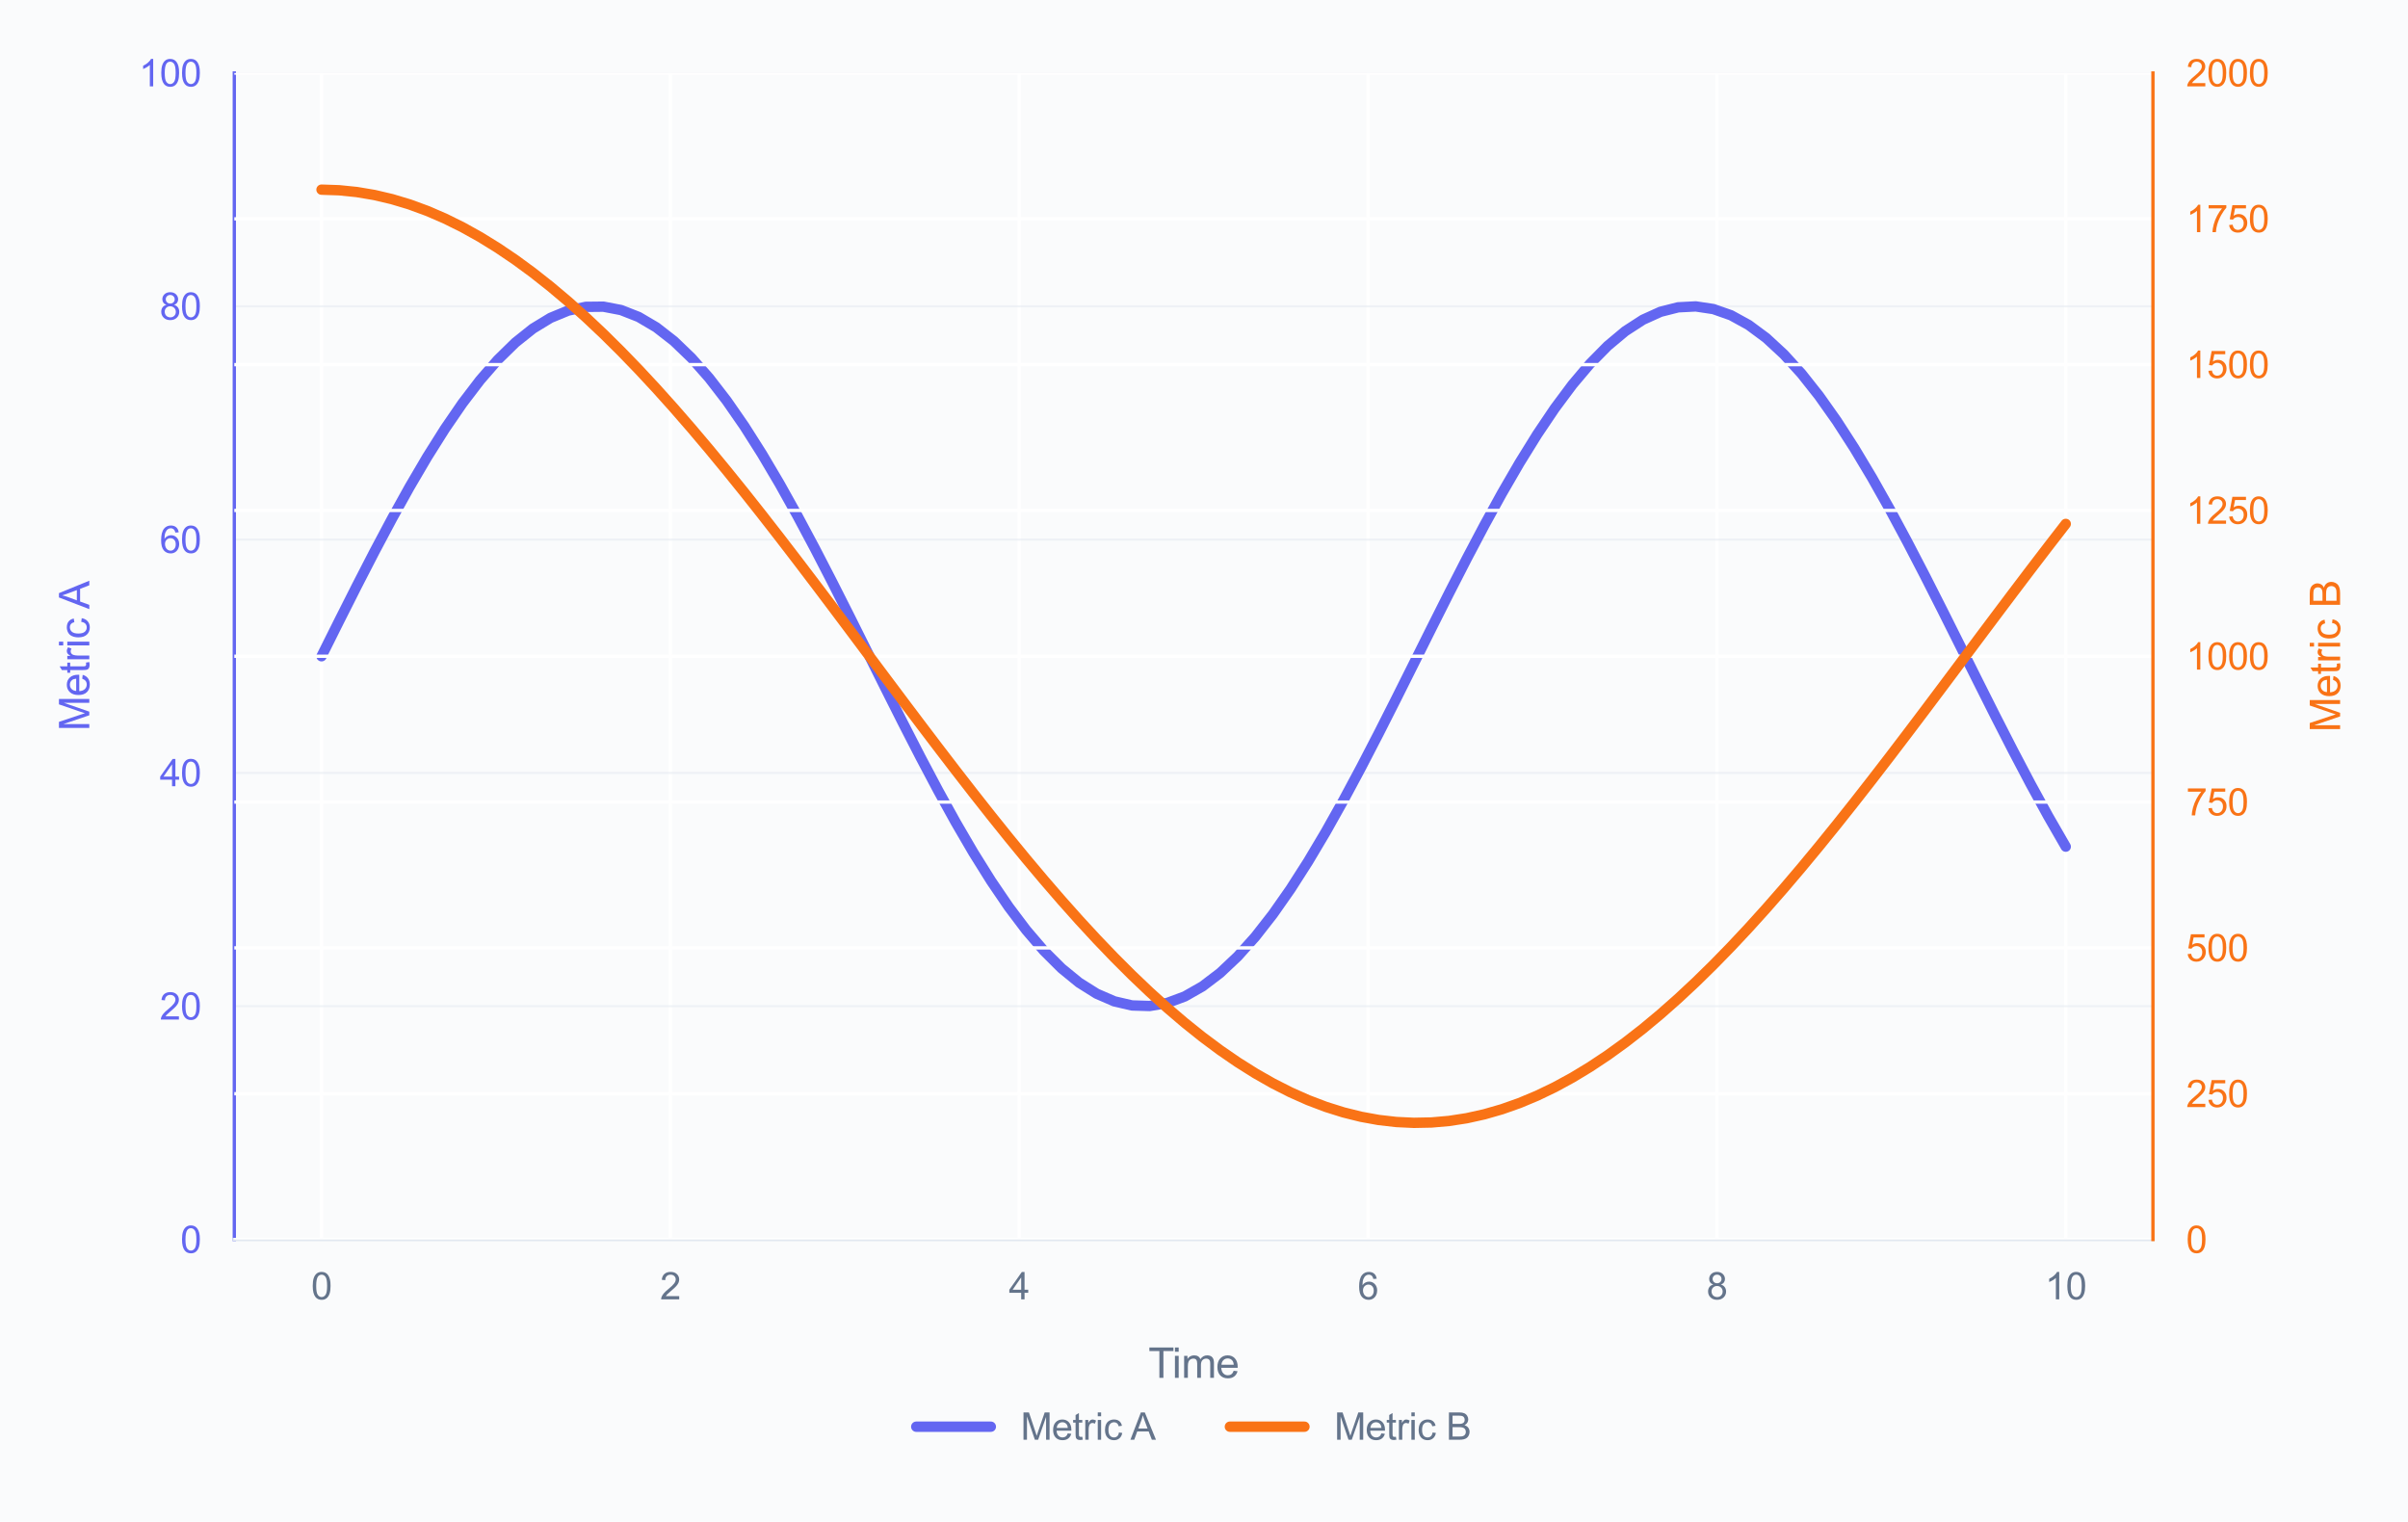 <?xml version="1.0" encoding="utf-8" standalone="no"?>
<!DOCTYPE svg PUBLIC "-//W3C//DTD SVG 1.1//EN"
  "http://www.w3.org/Graphics/SVG/1.1/DTD/svg11.dtd">
<svg xmlns:xlink="http://www.w3.org/1999/xlink" viewBox="0 0 581.265 367.295" xmlns="http://www.w3.org/2000/svg" version="1.1">
 <defs>
  <style type="text/css">*{stroke-linejoin: round; stroke-linecap: butt}</style>
 </defs>
 <g id="figure_1">
  <g id="patch_1">
   <path d="M 0 367.295 
L 581.265 367.295 
L 581.265 0 
L 0 0 
z
" style="fill: #fafbfc"/>
  </g>
  <g id="axes_1">
   <g id="patch_2">
    <path d="M 56.56 299.177 
L 519.7 299.177 
L 519.7 17.621 
L 56.56 17.621 
z
" style="fill: #fafbfc"/>
   </g>
   <g id="matplotlib.axis_1">
    <g id="xtick_1">
     <g id="line2d_1">
      <path d="M 77.612 299.177 
L 77.612 17.621 
" clip-path="url(#pa66fcb61be)" style="fill: none; stroke: #ffffff; stroke-width: 0.8; stroke-linecap: round"/>
     </g>
     <g id="text_1">
      <!-- 0 -->
      <g style="fill: #64748b" transform="translate(75.109 313.619) scale(0.09 -0.09)">
       <defs>
        <path id="ArialMT-30" d="M 266 2259 
Q 266 3072 433 3567 
Q 600 4063 929 4331 
Q 1259 4600 1759 4600 
Q 2128 4600 2406 4451 
Q 2684 4303 2865 4023 
Q 3047 3744 3150 3342 
Q 3253 2941 3253 2259 
Q 3253 1453 3087 958 
Q 2922 463 2592 192 
Q 2263 -78 1759 -78 
Q 1097 -78 719 397 
Q 266 969 266 2259 
z
M 844 2259 
Q 844 1131 1108 757 
Q 1372 384 1759 384 
Q 2147 384 2411 759 
Q 2675 1134 2675 2259 
Q 2675 3391 2411 3762 
Q 2147 4134 1753 4134 
Q 1366 4134 1134 3806 
Q 844 3388 844 2259 
z
" transform="scale(0.016)"/>
       </defs>
       <use xlink:href="#ArialMT-30"/>
      </g>
     </g>
    </g>
    <g id="xtick_2">
     <g id="line2d_2">
      <path d="M 161.819 299.177 
L 161.819 17.621 
" clip-path="url(#pa66fcb61be)" style="fill: none; stroke: #ffffff; stroke-width: 0.8; stroke-linecap: round"/>
     </g>
     <g id="text_2">
      <!-- 2 -->
      <g style="fill: #64748b" transform="translate(159.317 313.619) scale(0.09 -0.09)">
       <defs>
        <path id="ArialMT-32" d="M 3222 541 
L 3222 0 
L 194 0 
Q 188 203 259 391 
Q 375 700 629 1000 
Q 884 1300 1366 1694 
Q 2113 2306 2375 2664 
Q 2638 3022 2638 3341 
Q 2638 3675 2398 3904 
Q 2159 4134 1775 4134 
Q 1369 4134 1125 3890 
Q 881 3647 878 3216 
L 300 3275 
Q 359 3922 746 4261 
Q 1134 4600 1788 4600 
Q 2447 4600 2831 4234 
Q 3216 3869 3216 3328 
Q 3216 3053 3103 2787 
Q 2991 2522 2730 2228 
Q 2469 1934 1863 1422 
Q 1356 997 1212 845 
Q 1069 694 975 541 
L 3222 541 
z
" transform="scale(0.016)"/>
       </defs>
       <use xlink:href="#ArialMT-32"/>
      </g>
     </g>
    </g>
    <g id="xtick_3">
     <g id="line2d_3">
      <path d="M 246.026 299.177 
L 246.026 17.621 
" clip-path="url(#pa66fcb61be)" style="fill: none; stroke: #ffffff; stroke-width: 0.8; stroke-linecap: round"/>
     </g>
     <g id="text_3">
      <!-- 4 -->
      <g style="fill: #64748b" transform="translate(243.524 313.619) scale(0.09 -0.09)">
       <defs>
        <path id="ArialMT-34" d="M 2069 0 
L 2069 1097 
L 81 1097 
L 81 1613 
L 2172 4581 
L 2631 4581 
L 2631 1613 
L 3250 1613 
L 3250 1097 
L 2631 1097 
L 2631 0 
L 2069 0 
z
M 2069 1613 
L 2069 3678 
L 634 1613 
L 2069 1613 
z
" transform="scale(0.016)"/>
       </defs>
       <use xlink:href="#ArialMT-34"/>
      </g>
     </g>
    </g>
    <g id="xtick_4">
     <g id="line2d_4">
      <path d="M 330.233 299.177 
L 330.233 17.621 
" clip-path="url(#pa66fcb61be)" style="fill: none; stroke: #ffffff; stroke-width: 0.8; stroke-linecap: round"/>
     </g>
     <g id="text_4">
      <!-- 6 -->
      <g style="fill: #64748b" transform="translate(327.731 313.619) scale(0.09 -0.09)">
       <defs>
        <path id="ArialMT-36" d="M 3184 3459 
L 2625 3416 
Q 2550 3747 2413 3897 
Q 2184 4138 1850 4138 
Q 1581 4138 1378 3988 
Q 1113 3794 959 3422 
Q 806 3050 800 2363 
Q 1003 2672 1297 2822 
Q 1591 2972 1913 2972 
Q 2475 2972 2870 2558 
Q 3266 2144 3266 1488 
Q 3266 1056 3080 686 
Q 2894 316 2569 119 
Q 2244 -78 1831 -78 
Q 1128 -78 684 439 
Q 241 956 241 2144 
Q 241 3472 731 4075 
Q 1159 4600 1884 4600 
Q 2425 4600 2770 4297 
Q 3116 3994 3184 3459 
z
M 888 1484 
Q 888 1194 1011 928 
Q 1134 663 1356 523 
Q 1578 384 1822 384 
Q 2178 384 2434 671 
Q 2691 959 2691 1453 
Q 2691 1928 2437 2201 
Q 2184 2475 1800 2475 
Q 1419 2475 1153 2201 
Q 888 1928 888 1484 
z
" transform="scale(0.016)"/>
       </defs>
       <use xlink:href="#ArialMT-36"/>
      </g>
     </g>
    </g>
    <g id="xtick_5">
     <g id="line2d_5">
      <path d="M 414.441 299.177 
L 414.441 17.621 
" clip-path="url(#pa66fcb61be)" style="fill: none; stroke: #ffffff; stroke-width: 0.8; stroke-linecap: round"/>
     </g>
     <g id="text_5">
      <!-- 8 -->
      <g style="fill: #64748b" transform="translate(411.938 313.619) scale(0.09 -0.09)">
       <defs>
        <path id="ArialMT-38" d="M 1131 2484 
Q 781 2613 612 2850 
Q 444 3088 444 3419 
Q 444 3919 803 4259 
Q 1163 4600 1759 4600 
Q 2359 4600 2725 4251 
Q 3091 3903 3091 3403 
Q 3091 3084 2923 2848 
Q 2756 2613 2416 2484 
Q 2838 2347 3058 2040 
Q 3278 1734 3278 1309 
Q 3278 722 2862 322 
Q 2447 -78 1769 -78 
Q 1091 -78 675 323 
Q 259 725 259 1325 
Q 259 1772 486 2073 
Q 713 2375 1131 2484 
z
M 1019 3438 
Q 1019 3113 1228 2906 
Q 1438 2700 1772 2700 
Q 2097 2700 2305 2904 
Q 2513 3109 2513 3406 
Q 2513 3716 2298 3927 
Q 2084 4138 1766 4138 
Q 1444 4138 1231 3931 
Q 1019 3725 1019 3438 
z
M 838 1322 
Q 838 1081 952 856 
Q 1066 631 1291 507 
Q 1516 384 1775 384 
Q 2178 384 2440 643 
Q 2703 903 2703 1303 
Q 2703 1709 2433 1975 
Q 2163 2241 1756 2241 
Q 1359 2241 1098 1978 
Q 838 1716 838 1322 
z
" transform="scale(0.016)"/>
       </defs>
       <use xlink:href="#ArialMT-38"/>
      </g>
     </g>
    </g>
    <g id="xtick_6">
     <g id="line2d_6">
      <path d="M 498.648 299.177 
L 498.648 17.621 
" clip-path="url(#pa66fcb61be)" style="fill: none; stroke: #ffffff; stroke-width: 0.8; stroke-linecap: round"/>
     </g>
     <g id="text_6">
      <!-- 10 -->
      <g style="fill: #64748b" transform="translate(493.643 313.619) scale(0.09 -0.09)">
       <defs>
        <path id="ArialMT-31" d="M 2384 0 
L 1822 0 
L 1822 3584 
Q 1619 3391 1289 3197 
Q 959 3003 697 2906 
L 697 3450 
Q 1169 3672 1522 3987 
Q 1875 4303 2022 4600 
L 2384 4600 
L 2384 0 
z
" transform="scale(0.016)"/>
       </defs>
       <use xlink:href="#ArialMT-31"/>
       <use xlink:href="#ArialMT-30" transform="translate(55.615 0)"/>
      </g>
     </g>
    </g>
    <g id="text_7">
     <!-- Time -->
     <g style="fill: #64748b" transform="translate(277.207 332.566) scale(0.1 -0.1)">
      <defs>
       <path id="ArialMT-54" d="M 1659 0 
L 1659 4041 
L 150 4041 
L 150 4581 
L 3781 4581 
L 3781 4041 
L 2266 4041 
L 2266 0 
L 1659 0 
z
" transform="scale(0.016)"/>
       <path id="ArialMT-69" d="M 425 3934 
L 425 4581 
L 988 4581 
L 988 3934 
L 425 3934 
z
M 425 0 
L 425 3319 
L 988 3319 
L 988 0 
L 425 0 
z
" transform="scale(0.016)"/>
       <path id="ArialMT-6d" d="M 422 0 
L 422 3319 
L 925 3319 
L 925 2853 
Q 1081 3097 1340 3245 
Q 1600 3394 1931 3394 
Q 2300 3394 2536 3241 
Q 2772 3088 2869 2813 
Q 3263 3394 3894 3394 
Q 4388 3394 4653 3120 
Q 4919 2847 4919 2278 
L 4919 0 
L 4359 0 
L 4359 2091 
Q 4359 2428 4304 2576 
Q 4250 2725 4106 2815 
Q 3963 2906 3769 2906 
Q 3419 2906 3187 2673 
Q 2956 2441 2956 1928 
L 2956 0 
L 2394 0 
L 2394 2156 
Q 2394 2531 2256 2718 
Q 2119 2906 1806 2906 
Q 1569 2906 1367 2781 
Q 1166 2656 1075 2415 
Q 984 2175 984 1722 
L 984 0 
L 422 0 
z
" transform="scale(0.016)"/>
       <path id="ArialMT-65" d="M 2694 1069 
L 3275 997 
Q 3138 488 2766 206 
Q 2394 -75 1816 -75 
Q 1088 -75 661 373 
Q 234 822 234 1631 
Q 234 2469 665 2931 
Q 1097 3394 1784 3394 
Q 2450 3394 2872 2941 
Q 3294 2488 3294 1666 
Q 3294 1616 3291 1516 
L 816 1516 
Q 847 969 1125 678 
Q 1403 388 1819 388 
Q 2128 388 2347 550 
Q 2566 713 2694 1069 
z
M 847 1978 
L 2700 1978 
Q 2663 2397 2488 2606 
Q 2219 2931 1791 2931 
Q 1403 2931 1139 2672 
Q 875 2413 847 1978 
z
" transform="scale(0.016)"/>
      </defs>
      <use xlink:href="#ArialMT-54"/>
      <use xlink:href="#ArialMT-69" transform="translate(57.334 0)"/>
      <use xlink:href="#ArialMT-6d" transform="translate(79.551 0)"/>
      <use xlink:href="#ArialMT-65" transform="translate(162.852 0)"/>
     </g>
    </g>
   </g>
   <g id="matplotlib.axis_2">
    <g id="ytick_1">
     <g id="line2d_7">
      <path d="M 56.56 299.177 
L 519.7 299.177 
" clip-path="url(#pa66fcb61be)" style="fill: none; stroke: #e2e8f0; stroke-opacity: 0.5; stroke-width: 0.5; stroke-linecap: round"/>
     </g>
     <g id="line2d_8"/>
     <g id="text_8">
      <!-- 0 -->
      <g style="fill: #6366f1" transform="translate(43.555 302.398) scale(0.09 -0.09)">
       <use xlink:href="#ArialMT-30"/>
      </g>
     </g>
    </g>
    <g id="ytick_2">
     <g id="line2d_9">
      <path d="M 56.56 242.866 
L 519.7 242.866 
" clip-path="url(#pa66fcb61be)" style="fill: none; stroke: #e2e8f0; stroke-opacity: 0.5; stroke-width: 0.5; stroke-linecap: round"/>
     </g>
     <g id="line2d_10"/>
     <g id="text_9">
      <!-- 20 -->
      <g style="fill: #6366f1" transform="translate(38.55 246.087) scale(0.09 -0.09)">
       <use xlink:href="#ArialMT-32"/>
       <use xlink:href="#ArialMT-30" transform="translate(55.615 0)"/>
      </g>
     </g>
    </g>
    <g id="ytick_3">
     <g id="line2d_11">
      <path d="M 56.56 186.555 
L 519.7 186.555 
" clip-path="url(#pa66fcb61be)" style="fill: none; stroke: #e2e8f0; stroke-opacity: 0.5; stroke-width: 0.5; stroke-linecap: round"/>
     </g>
     <g id="line2d_12"/>
     <g id="text_10">
      <!-- 40 -->
      <g style="fill: #6366f1" transform="translate(38.55 189.776) scale(0.09 -0.09)">
       <use xlink:href="#ArialMT-34"/>
       <use xlink:href="#ArialMT-30" transform="translate(55.615 0)"/>
      </g>
     </g>
    </g>
    <g id="ytick_4">
     <g id="line2d_13">
      <path d="M 56.56 130.243 
L 519.7 130.243 
" clip-path="url(#pa66fcb61be)" style="fill: none; stroke: #e2e8f0; stroke-opacity: 0.5; stroke-width: 0.5; stroke-linecap: round"/>
     </g>
     <g id="line2d_14"/>
     <g id="text_11">
      <!-- 60 -->
      <g style="fill: #6366f1" transform="translate(38.55 133.464) scale(0.09 -0.09)">
       <use xlink:href="#ArialMT-36"/>
       <use xlink:href="#ArialMT-30" transform="translate(55.615 0)"/>
      </g>
     </g>
    </g>
    <g id="ytick_5">
     <g id="line2d_15">
      <path d="M 56.56 73.932 
L 519.7 73.932 
" clip-path="url(#pa66fcb61be)" style="fill: none; stroke: #e2e8f0; stroke-opacity: 0.5; stroke-width: 0.5; stroke-linecap: round"/>
     </g>
     <g id="line2d_16"/>
     <g id="text_12">
      <!-- 80 -->
      <g style="fill: #6366f1" transform="translate(38.55 77.153) scale(0.09 -0.09)">
       <use xlink:href="#ArialMT-38"/>
       <use xlink:href="#ArialMT-30" transform="translate(55.615 0)"/>
      </g>
     </g>
    </g>
    <g id="ytick_6">
     <g id="line2d_17">
      <path d="M 56.56 17.621 
L 519.7 17.621 
" clip-path="url(#pa66fcb61be)" style="fill: none; stroke: #e2e8f0; stroke-opacity: 0.5; stroke-width: 0.5; stroke-linecap: round"/>
     </g>
     <g id="line2d_18"/>
     <g id="text_13">
      <!-- 100 -->
      <g style="fill: #6366f1" transform="translate(33.545 20.842) scale(0.09 -0.09)">
       <use xlink:href="#ArialMT-31"/>
       <use xlink:href="#ArialMT-30" transform="translate(55.615 0)"/>
       <use xlink:href="#ArialMT-30" transform="translate(111.23 0)"/>
      </g>
     </g>
    </g>
    <g id="text_14">
     <!-- Metric A -->
     <g style="fill: #6366f1" transform="translate(21.558 176.458) rotate(-90) scale(0.1 -0.1)">
      <defs>
       <path id="ArialMT-4d" d="M 475 0 
L 475 4581 
L 1388 4581 
L 2472 1338 
Q 2622 884 2691 659 
Q 2769 909 2934 1394 
L 4031 4581 
L 4847 4581 
L 4847 0 
L 4263 0 
L 4263 3834 
L 2931 0 
L 2384 0 
L 1059 3900 
L 1059 0 
L 475 0 
z
" transform="scale(0.016)"/>
       <path id="ArialMT-74" d="M 1650 503 
L 1731 6 
Q 1494 -44 1306 -44 
Q 1000 -44 831 53 
Q 663 150 594 308 
Q 525 466 525 972 
L 525 2881 
L 113 2881 
L 113 3319 
L 525 3319 
L 525 4141 
L 1084 4478 
L 1084 3319 
L 1650 3319 
L 1650 2881 
L 1084 2881 
L 1084 941 
Q 1084 700 1114 631 
Q 1144 563 1211 522 
Q 1278 481 1403 481 
Q 1497 481 1650 503 
z
" transform="scale(0.016)"/>
       <path id="ArialMT-72" d="M 416 0 
L 416 3319 
L 922 3319 
L 922 2816 
Q 1116 3169 1280 3281 
Q 1444 3394 1641 3394 
Q 1925 3394 2219 3213 
L 2025 2691 
Q 1819 2813 1613 2813 
Q 1428 2813 1281 2702 
Q 1134 2591 1072 2394 
Q 978 2094 978 1738 
L 978 0 
L 416 0 
z
" transform="scale(0.016)"/>
       <path id="ArialMT-63" d="M 2588 1216 
L 3141 1144 
Q 3050 572 2676 248 
Q 2303 -75 1759 -75 
Q 1078 -75 664 370 
Q 250 816 250 1647 
Q 250 2184 428 2587 
Q 606 2991 970 3192 
Q 1334 3394 1763 3394 
Q 2303 3394 2647 3120 
Q 2991 2847 3088 2344 
L 2541 2259 
Q 2463 2594 2264 2762 
Q 2066 2931 1784 2931 
Q 1359 2931 1093 2626 
Q 828 2322 828 1663 
Q 828 994 1084 691 
Q 1341 388 1753 388 
Q 2084 388 2306 591 
Q 2528 794 2588 1216 
z
" transform="scale(0.016)"/>
       <path id="ArialMT-20" transform="scale(0.016)"/>
       <path id="ArialMT-41" d="M -9 0 
L 1750 4581 
L 2403 4581 
L 4278 0 
L 3588 0 
L 3053 1388 
L 1138 1388 
L 634 0 
L -9 0 
z
M 1313 1881 
L 2866 1881 
L 2388 3150 
Q 2169 3728 2063 4100 
Q 1975 3659 1816 3225 
L 1313 1881 
z
" transform="scale(0.016)"/>
      </defs>
      <use xlink:href="#ArialMT-4d"/>
      <use xlink:href="#ArialMT-65" transform="translate(83.301 0)"/>
      <use xlink:href="#ArialMT-74" transform="translate(138.916 0)"/>
      <use xlink:href="#ArialMT-72" transform="translate(166.699 0)"/>
      <use xlink:href="#ArialMT-69" transform="translate(200 0)"/>
      <use xlink:href="#ArialMT-63" transform="translate(222.217 0)"/>
      <use xlink:href="#ArialMT-20" transform="translate(272.217 0)"/>
      <use xlink:href="#ArialMT-41" transform="translate(294.5 0)"/>
     </g>
    </g>
   </g>
   <g id="line2d_19">
    <path d="M 77.612 158.399 
L 81.865 149.882 
L 86.117 141.451 
L 90.37 133.193 
L 94.623 125.192 
L 98.876 117.53 
L 103.129 110.284 
L 107.382 103.529 
L 111.635 97.333 
L 115.888 91.759 
L 120.141 86.865 
L 124.393 82.701 
L 128.646 79.307 
L 132.899 76.721 
L 137.152 74.967 
L 141.405 74.063 
L 145.658 74.019 
L 149.911 74.835 
L 154.164 76.504 
L 158.417 79.007 
L 162.67 82.319 
L 166.922 86.407 
L 171.175 91.229 
L 175.428 96.736 
L 179.681 102.871 
L 183.934 109.573 
L 188.187 116.772 
L 192.44 124.395 
L 196.693 132.366 
L 200.946 140.601 
L 205.198 149.018 
L 209.451 157.531 
L 213.704 166.052 
L 217.957 174.496 
L 222.21 182.775 
L 226.463 190.806 
L 230.716 198.506 
L 234.969 205.798 
L 239.222 212.606 
L 243.474 218.862 
L 247.727 224.502 
L 251.98 229.467 
L 256.233 233.708 
L 260.486 237.182 
L 264.739 239.852 
L 268.992 241.692 
L 273.245 242.682 
L 277.498 242.814 
L 281.751 242.085 
L 286.003 240.503 
L 290.256 238.083 
L 294.509 234.852 
L 298.762 230.841 
L 303.015 226.092 
L 307.268 220.652 
L 311.521 214.578 
L 315.774 207.931 
L 320.027 200.779 
L 324.279 193.196 
L 328.532 185.257 
L 332.785 177.045 
L 337.038 168.642 
L 341.291 160.135 
L 345.544 151.611 
L 349.797 143.156 
L 354.05 134.856 
L 358.303 126.796 
L 362.555 119.058 
L 366.808 111.721 
L 371.061 104.86 
L 375.314 98.545 
L 379.567 92.84 
L 383.82 87.804 
L 388.073 83.487 
L 392.326 79.934 
L 396.579 77.18 
L 400.831 75.255 
L 405.084 74.177 
L 409.337 73.958 
L 413.59 74.6 
L 417.843 76.096 
L 422.096 78.431 
L 426.349 81.581 
L 430.602 85.514 
L 434.855 90.191 
L 439.108 95.562 
L 443.36 101.575 
L 447.613 108.166 
L 451.866 115.27 
L 456.119 122.813 
L 460.372 130.719 
L 464.625 138.907 
L 468.878 147.294 
L 473.131 155.795 
L 477.384 164.321 
L 481.636 172.788 
L 485.889 181.107 
L 490.142 189.196 
L 494.395 196.97 
L 498.648 204.351 
" clip-path="url(#pa66fcb61be)" style="fill: none; stroke: #6366f1; stroke-width: 2.5; stroke-linecap: round"/>
   </g>
   <g id="patch_3">
    <path d="M 56.56 299.177 
L 56.56 17.621 
" style="fill: none; stroke: #6366f1; stroke-width: 0.8; stroke-linejoin: miter; stroke-linecap: square"/>
   </g>
   <g id="patch_4">
    <path d="M 56.56 299.177 
L 519.7 299.177 
" style="fill: none; stroke: #e2e8f0; stroke-width: 0.8; stroke-linejoin: miter; stroke-linecap: square"/>
   </g>
   <g id="legend_1">
    <g id="line2d_20">
     <path d="M 221.175 344.356 
L 230.175 344.356 
L 239.175 344.356 
" style="fill: none; stroke: #6366f1; stroke-width: 2.5; stroke-linecap: round"/>
    </g>
    <g id="text_15">
     <!-- Metric A -->
     <g style="fill: #64748b" transform="translate(246.375 347.506) scale(0.09 -0.09)">
      <use xlink:href="#ArialMT-4d"/>
      <use xlink:href="#ArialMT-65" transform="translate(83.301 0)"/>
      <use xlink:href="#ArialMT-74" transform="translate(138.916 0)"/>
      <use xlink:href="#ArialMT-72" transform="translate(166.699 0)"/>
      <use xlink:href="#ArialMT-69" transform="translate(200 0)"/>
      <use xlink:href="#ArialMT-63" transform="translate(222.217 0)"/>
      <use xlink:href="#ArialMT-20" transform="translate(272.217 0)"/>
      <use xlink:href="#ArialMT-41" transform="translate(294.5 0)"/>
     </g>
    </g>
    <g id="line2d_21">
     <path d="M 296.882 344.356 
L 305.882 344.356 
L 314.882 344.356 
" style="fill: none; stroke: #f97316; stroke-width: 2.5; stroke-linecap: round"/>
    </g>
    <g id="text_16">
     <!-- Metric B -->
     <g style="fill: #64748b" transform="translate(322.082 347.506) scale(0.09 -0.09)">
      <defs>
       <path id="ArialMT-42" d="M 469 0 
L 469 4581 
L 2188 4581 
Q 2713 4581 3030 4442 
Q 3347 4303 3526 4014 
Q 3706 3725 3706 3409 
Q 3706 3116 3547 2856 
Q 3388 2597 3066 2438 
Q 3481 2316 3704 2022 
Q 3928 1728 3928 1328 
Q 3928 1006 3792 729 
Q 3656 453 3456 303 
Q 3256 153 2954 76 
Q 2653 0 2216 0 
L 469 0 
z
M 1075 2656 
L 2066 2656 
Q 2469 2656 2644 2709 
Q 2875 2778 2992 2937 
Q 3109 3097 3109 3338 
Q 3109 3566 3000 3739 
Q 2891 3913 2687 3977 
Q 2484 4041 1991 4041 
L 1075 4041 
L 1075 2656 
z
M 1075 541 
L 2216 541 
Q 2509 541 2628 563 
Q 2838 600 2978 687 
Q 3119 775 3209 942 
Q 3300 1109 3300 1328 
Q 3300 1584 3169 1773 
Q 3038 1963 2805 2039 
Q 2572 2116 2134 2116 
L 1075 2116 
L 1075 541 
z
" transform="scale(0.016)"/>
      </defs>
      <use xlink:href="#ArialMT-4d"/>
      <use xlink:href="#ArialMT-65" transform="translate(83.301 0)"/>
      <use xlink:href="#ArialMT-74" transform="translate(138.916 0)"/>
      <use xlink:href="#ArialMT-72" transform="translate(166.699 0)"/>
      <use xlink:href="#ArialMT-69" transform="translate(200 0)"/>
      <use xlink:href="#ArialMT-63" transform="translate(222.217 0)"/>
      <use xlink:href="#ArialMT-20" transform="translate(272.217 0)"/>
      <use xlink:href="#ArialMT-42" transform="translate(300 0)"/>
     </g>
    </g>
   </g>
  </g>
  <g id="axes_2">
   <g id="matplotlib.axis_3">
    <g id="ytick_7">
     <g id="line2d_22">
      <path d="M 56.56 299.177 
L 519.7 299.177 
" clip-path="url(#pa66fcb61be)" style="fill: none; stroke: #ffffff; stroke-width: 0.8; stroke-linecap: round"/>
     </g>
     <g id="line2d_23"/>
     <g id="text_17">
      <!-- 0 -->
      <g style="fill: #f97316" transform="translate(527.7 302.398) scale(0.09 -0.09)">
       <use xlink:href="#ArialMT-30"/>
      </g>
     </g>
    </g>
    <g id="ytick_8">
     <g id="line2d_24">
      <path d="M 56.56 263.983 
L 519.7 263.983 
" clip-path="url(#pa66fcb61be)" style="fill: none; stroke: #ffffff; stroke-width: 0.8; stroke-linecap: round"/>
     </g>
     <g id="line2d_25"/>
     <g id="text_18">
      <!-- 250 -->
      <g style="fill: #f97316" transform="translate(527.7 267.204) scale(0.09 -0.09)">
       <defs>
        <path id="ArialMT-35" d="M 266 1200 
L 856 1250 
Q 922 819 1161 601 
Q 1400 384 1738 384 
Q 2144 384 2425 690 
Q 2706 997 2706 1503 
Q 2706 1984 2436 2262 
Q 2166 2541 1728 2541 
Q 1456 2541 1237 2417 
Q 1019 2294 894 2097 
L 366 2166 
L 809 4519 
L 3088 4519 
L 3088 3981 
L 1259 3981 
L 1013 2750 
Q 1425 3038 1878 3038 
Q 2478 3038 2890 2622 
Q 3303 2206 3303 1553 
Q 3303 931 2941 478 
Q 2500 -78 1738 -78 
Q 1113 -78 717 272 
Q 322 622 266 1200 
z
" transform="scale(0.016)"/>
       </defs>
       <use xlink:href="#ArialMT-32"/>
       <use xlink:href="#ArialMT-35" transform="translate(55.615 0)"/>
       <use xlink:href="#ArialMT-30" transform="translate(111.23 0)"/>
      </g>
     </g>
    </g>
    <g id="ytick_9">
     <g id="line2d_26">
      <path d="M 56.56 228.788 
L 519.7 228.788 
" clip-path="url(#pa66fcb61be)" style="fill: none; stroke: #ffffff; stroke-width: 0.8; stroke-linecap: round"/>
     </g>
     <g id="line2d_27"/>
     <g id="text_19">
      <!-- 500 -->
      <g style="fill: #f97316" transform="translate(527.7 232.009) scale(0.09 -0.09)">
       <use xlink:href="#ArialMT-35"/>
       <use xlink:href="#ArialMT-30" transform="translate(55.615 0)"/>
       <use xlink:href="#ArialMT-30" transform="translate(111.23 0)"/>
      </g>
     </g>
    </g>
    <g id="ytick_10">
     <g id="line2d_28">
      <path d="M 56.56 193.594 
L 519.7 193.594 
" clip-path="url(#pa66fcb61be)" style="fill: none; stroke: #ffffff; stroke-width: 0.8; stroke-linecap: round"/>
     </g>
     <g id="line2d_29"/>
     <g id="text_20">
      <!-- 750 -->
      <g style="fill: #f97316" transform="translate(527.7 196.815) scale(0.09 -0.09)">
       <defs>
        <path id="ArialMT-37" d="M 303 3981 
L 303 4522 
L 3269 4522 
L 3269 4084 
Q 2831 3619 2401 2847 
Q 1972 2075 1738 1259 
Q 1569 684 1522 0 
L 944 0 
Q 953 541 1156 1306 
Q 1359 2072 1739 2783 
Q 2119 3494 2547 3981 
L 303 3981 
z
" transform="scale(0.016)"/>
       </defs>
       <use xlink:href="#ArialMT-37"/>
       <use xlink:href="#ArialMT-35" transform="translate(55.615 0)"/>
       <use xlink:href="#ArialMT-30" transform="translate(111.23 0)"/>
      </g>
     </g>
    </g>
    <g id="ytick_11">
     <g id="line2d_30">
      <path d="M 56.56 158.399 
L 519.7 158.399 
" clip-path="url(#pa66fcb61be)" style="fill: none; stroke: #ffffff; stroke-width: 0.8; stroke-linecap: round"/>
     </g>
     <g id="line2d_31"/>
     <g id="text_21">
      <!-- 1000 -->
      <g style="fill: #f97316" transform="translate(527.7 161.62) scale(0.09 -0.09)">
       <use xlink:href="#ArialMT-31"/>
       <use xlink:href="#ArialMT-30" transform="translate(55.615 0)"/>
       <use xlink:href="#ArialMT-30" transform="translate(111.23 0)"/>
       <use xlink:href="#ArialMT-30" transform="translate(166.846 0)"/>
      </g>
     </g>
    </g>
    <g id="ytick_12">
     <g id="line2d_32">
      <path d="M 56.56 123.205 
L 519.7 123.205 
" clip-path="url(#pa66fcb61be)" style="fill: none; stroke: #ffffff; stroke-width: 0.8; stroke-linecap: round"/>
     </g>
     <g id="line2d_33"/>
     <g id="text_22">
      <!-- 1250 -->
      <g style="fill: #f97316" transform="translate(527.7 126.426) scale(0.09 -0.09)">
       <use xlink:href="#ArialMT-31"/>
       <use xlink:href="#ArialMT-32" transform="translate(55.615 0)"/>
       <use xlink:href="#ArialMT-35" transform="translate(111.23 0)"/>
       <use xlink:href="#ArialMT-30" transform="translate(166.846 0)"/>
      </g>
     </g>
    </g>
    <g id="ytick_13">
     <g id="line2d_34">
      <path d="M 56.56 88.01 
L 519.7 88.01 
" clip-path="url(#pa66fcb61be)" style="fill: none; stroke: #ffffff; stroke-width: 0.8; stroke-linecap: round"/>
     </g>
     <g id="line2d_35"/>
     <g id="text_23">
      <!-- 1500 -->
      <g style="fill: #f97316" transform="translate(527.7 91.231) scale(0.09 -0.09)">
       <use xlink:href="#ArialMT-31"/>
       <use xlink:href="#ArialMT-35" transform="translate(55.615 0)"/>
       <use xlink:href="#ArialMT-30" transform="translate(111.23 0)"/>
       <use xlink:href="#ArialMT-30" transform="translate(166.846 0)"/>
      </g>
     </g>
    </g>
    <g id="ytick_14">
     <g id="line2d_36">
      <path d="M 56.56 52.816 
L 519.7 52.816 
" clip-path="url(#pa66fcb61be)" style="fill: none; stroke: #ffffff; stroke-width: 0.8; stroke-linecap: round"/>
     </g>
     <g id="line2d_37"/>
     <g id="text_24">
      <!-- 1750 -->
      <g style="fill: #f97316" transform="translate(527.7 56.037) scale(0.09 -0.09)">
       <use xlink:href="#ArialMT-31"/>
       <use xlink:href="#ArialMT-37" transform="translate(55.615 0)"/>
       <use xlink:href="#ArialMT-35" transform="translate(111.23 0)"/>
       <use xlink:href="#ArialMT-30" transform="translate(166.846 0)"/>
      </g>
     </g>
    </g>
    <g id="ytick_15">
     <g id="line2d_38">
      <path d="M 56.56 17.621 
L 519.7 17.621 
" clip-path="url(#pa66fcb61be)" style="fill: none; stroke: #ffffff; stroke-width: 0.8; stroke-linecap: round"/>
     </g>
     <g id="line2d_39"/>
     <g id="text_25">
      <!-- 2000 -->
      <g style="fill: #f97316" transform="translate(527.7 20.842) scale(0.09 -0.09)">
       <use xlink:href="#ArialMT-32"/>
       <use xlink:href="#ArialMT-30" transform="translate(55.615 0)"/>
       <use xlink:href="#ArialMT-30" transform="translate(111.23 0)"/>
       <use xlink:href="#ArialMT-30" transform="translate(166.846 0)"/>
      </g>
     </g>
    </g>
    <g id="text_26">
     <!-- Metric B -->
     <g style="fill: #f97316" transform="translate(564.877 176.733) rotate(-90) scale(0.1 -0.1)">
      <use xlink:href="#ArialMT-4d"/>
      <use xlink:href="#ArialMT-65" transform="translate(83.301 0)"/>
      <use xlink:href="#ArialMT-74" transform="translate(138.916 0)"/>
      <use xlink:href="#ArialMT-72" transform="translate(166.699 0)"/>
      <use xlink:href="#ArialMT-69" transform="translate(200 0)"/>
      <use xlink:href="#ArialMT-63" transform="translate(222.217 0)"/>
      <use xlink:href="#ArialMT-20" transform="translate(272.217 0)"/>
      <use xlink:href="#ArialMT-42" transform="translate(300 0)"/>
     </g>
    </g>
   </g>
   <g id="line2d_40">
    <path d="M 77.612 45.777 
L 81.865 45.92 
L 86.117 46.351 
L 90.37 47.067 
L 94.623 48.067 
L 98.876 49.348 
L 103.129 50.908 
L 107.382 52.742 
L 111.635 54.845 
L 115.888 57.212 
L 120.141 59.838 
L 124.393 62.714 
L 128.646 65.835 
L 132.899 69.192 
L 137.152 72.776 
L 141.405 76.578 
L 145.658 80.59 
L 149.911 84.799 
L 154.164 89.197 
L 158.417 93.771 
L 162.67 98.509 
L 166.922 103.401 
L 171.175 108.432 
L 175.428 113.591 
L 179.681 118.865 
L 183.934 124.239 
L 188.187 129.7 
L 192.44 135.235 
L 196.693 140.828 
L 200.946 146.467 
L 205.198 152.135 
L 209.451 157.82 
L 213.704 163.506 
L 217.957 169.18 
L 222.21 174.825 
L 226.463 180.429 
L 230.716 185.977 
L 234.969 191.454 
L 239.222 196.847 
L 243.474 202.142 
L 247.727 207.326 
L 251.98 212.384 
L 256.233 217.305 
L 260.486 222.076 
L 264.739 226.684 
L 268.992 231.119 
L 273.245 235.367 
L 277.498 239.42 
L 281.751 243.266 
L 286.003 246.895 
L 290.256 250.299 
L 294.509 253.468 
L 298.762 256.395 
L 303.015 259.072 
L 307.268 261.492 
L 311.521 263.65 
L 315.774 265.539 
L 320.027 267.155 
L 324.279 268.493 
L 328.532 269.551 
L 332.785 270.325 
L 337.038 270.813 
L 341.291 271.015 
L 345.544 270.93 
L 349.797 270.558 
L 354.05 269.9 
L 358.303 268.957 
L 362.555 267.733 
L 366.808 266.23 
L 371.061 264.451 
L 375.314 262.403 
L 379.567 260.089 
L 383.82 257.515 
L 388.073 254.689 
L 392.326 251.618 
L 396.579 248.308 
L 400.831 244.77 
L 405.084 241.011 
L 409.337 237.041 
L 413.59 232.871 
L 417.843 228.511 
L 422.096 223.972 
L 426.349 219.266 
L 430.602 214.405 
L 434.855 209.401 
L 439.108 204.266 
L 443.36 199.015 
L 447.613 193.66 
L 451.866 188.216 
L 456.119 182.695 
L 460.372 177.112 
L 464.625 171.482 
L 468.878 165.818 
L 473.131 160.136 
L 477.384 154.448 
L 481.636 148.771 
L 485.889 143.119 
L 490.142 137.505 
L 494.395 131.945 
L 498.648 126.452 
" clip-path="url(#pa66fcb61be)" style="fill: none; stroke: #f97316; stroke-width: 2.5; stroke-linecap: round"/>
   </g>
   <g id="patch_5">
    <path d="M 519.7 299.177 
L 519.7 17.621 
" style="fill: none; stroke: #f97316; stroke-width: 0.8; stroke-linejoin: miter; stroke-linecap: square"/>
   </g>
  </g>
 </g>
 <defs>
  <clipPath id="pa66fcb61be">
   <rect x="56.56" y="17.621" width="463.14" height="281.556"/>
  </clipPath>
 </defs>
</svg>
